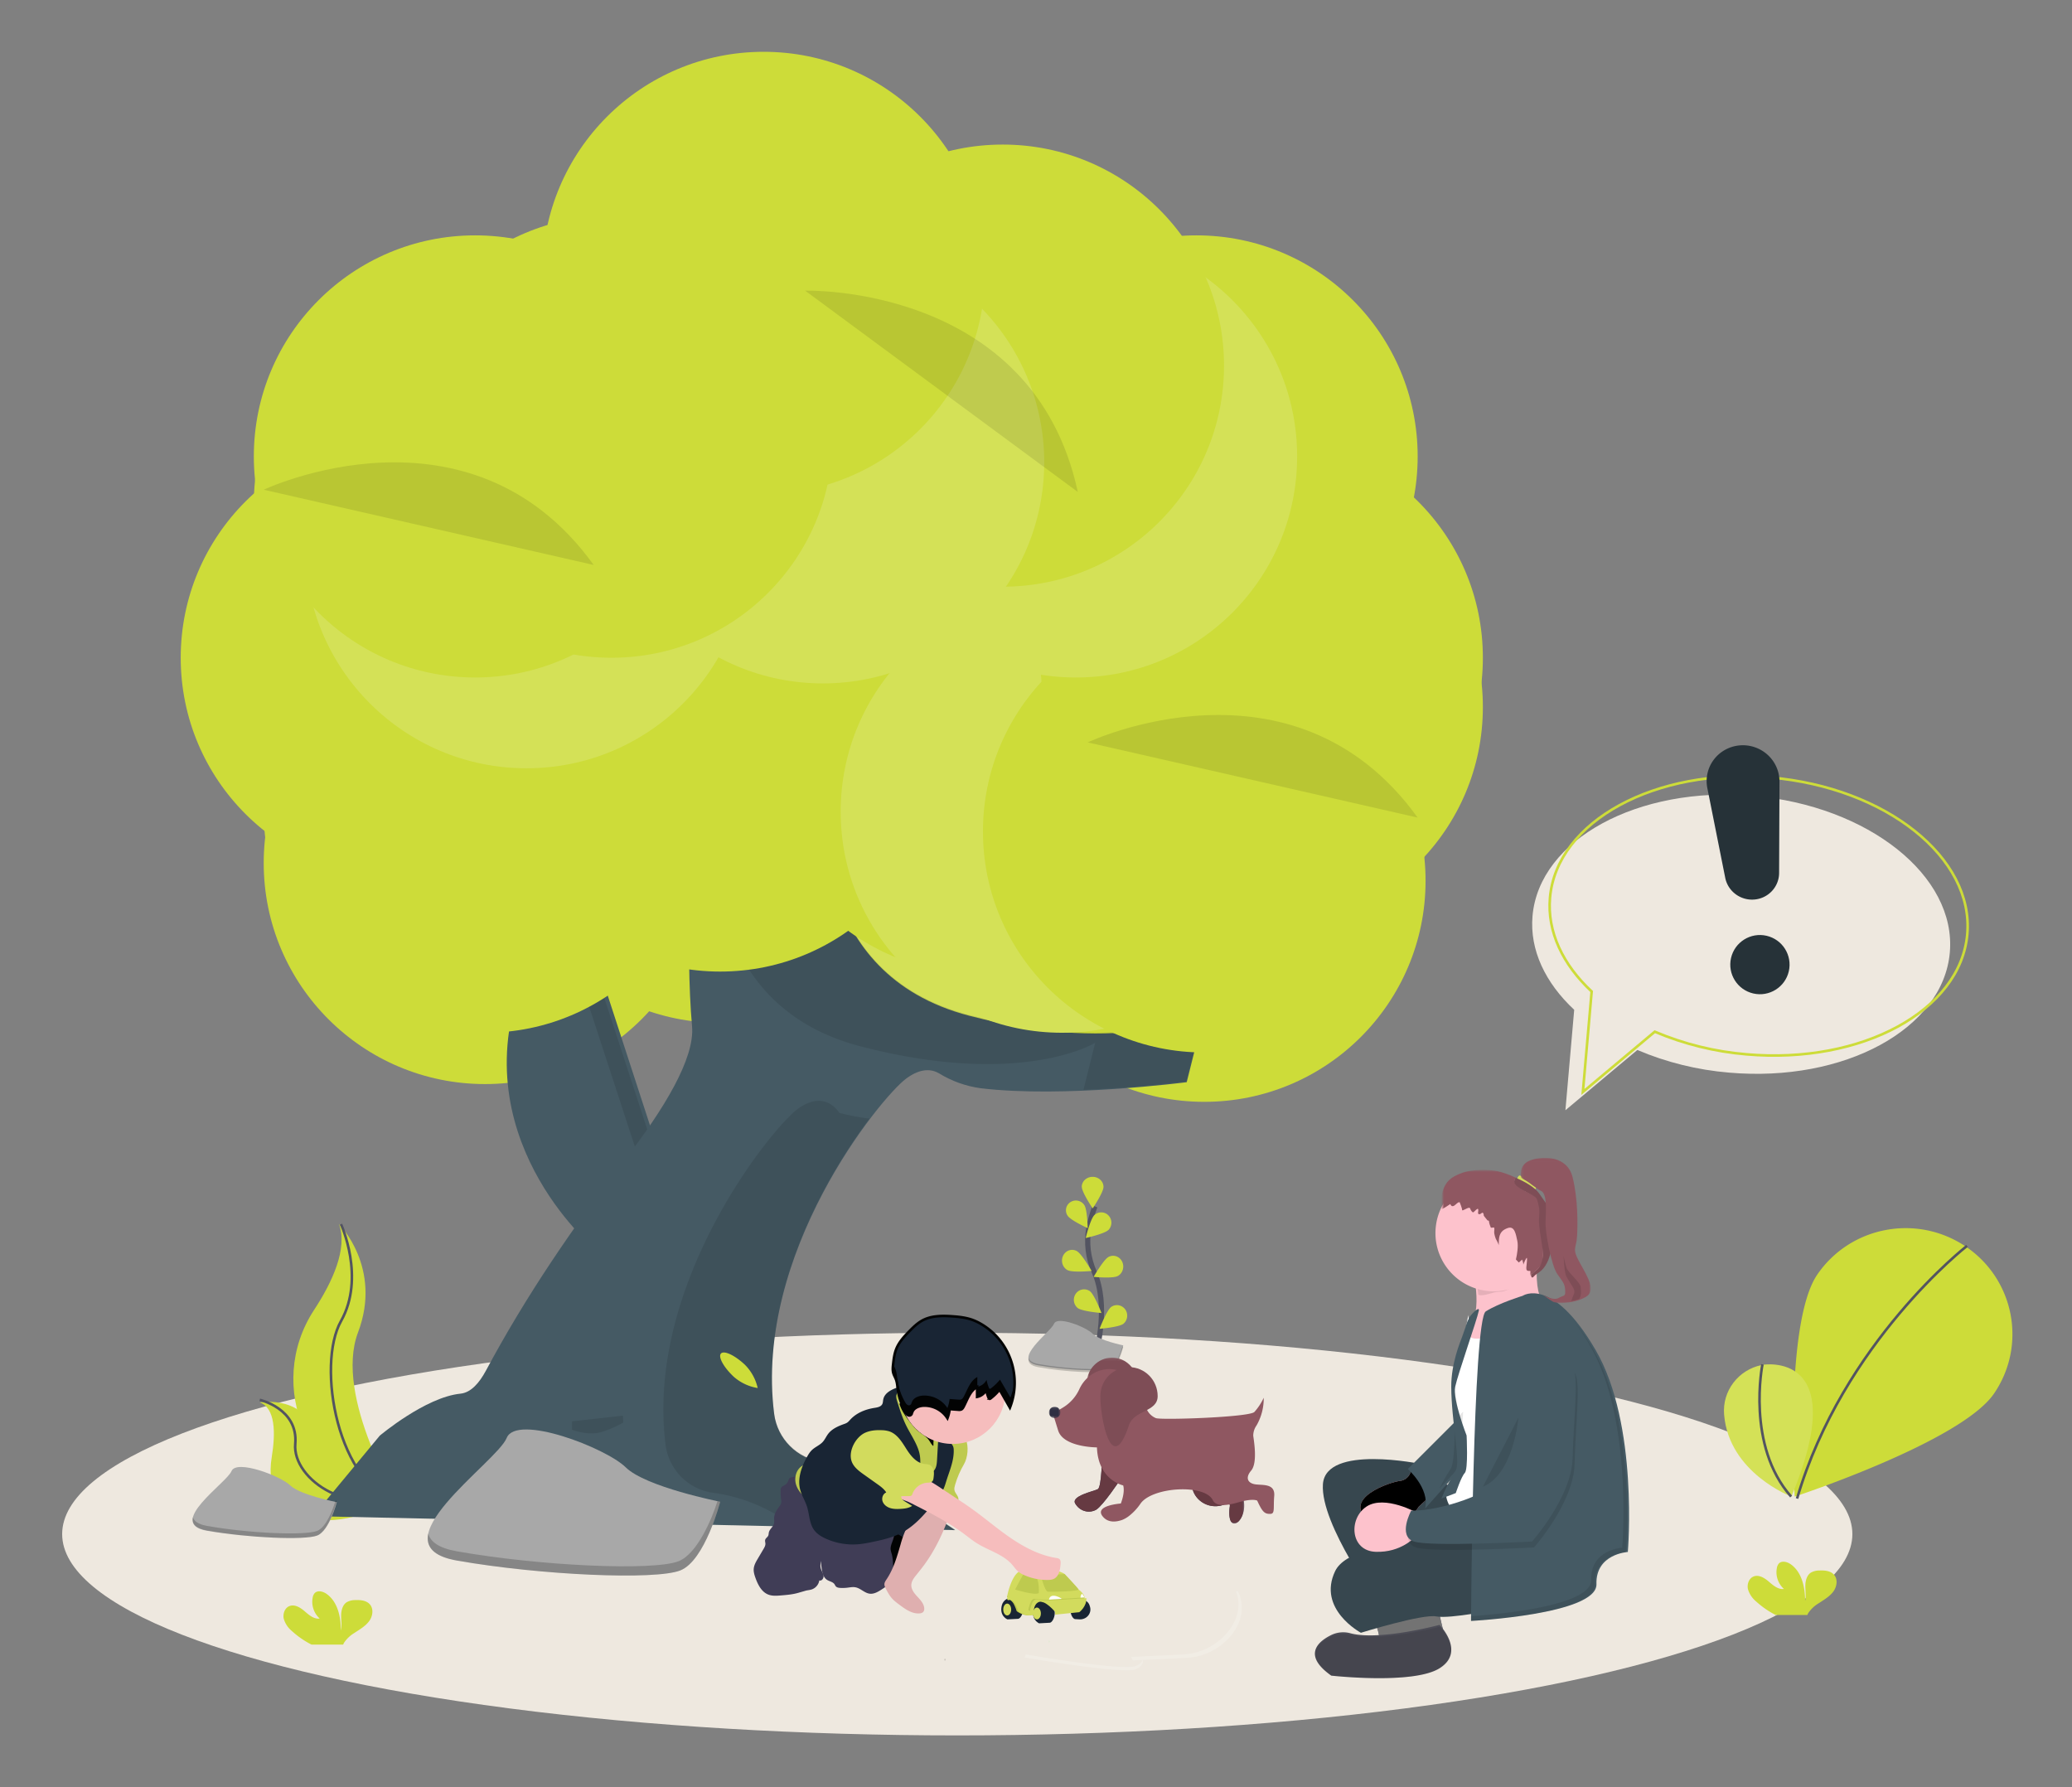 <svg xmlns="http://www.w3.org/2000/svg" width="800" height="690" fill="none" xmlns:v="https://vecta.io/nano"><rect width="100%" height="100%" fill="#808080" stroke="none"/><style><![CDATA[.B{fill-rule:evenodd}.C{fill:#000}.D{fill:#cddc39}.E{fill:#fff}.F{opacity:.1}.G{fill:#d4e157}.H{fill:#455a64}.I{stroke:#535461}.J{opacity:.2}.K{fill:#d2db5d}.L{fill:#192534}.M{fill:#fdc2cc}.N{fill:#7e4d56}.O{fill:#beca4f}.P{fill:#403d56}.Q{fill:#020303}.R{fill:#a8a8a8}.S{fill:#8f5761}.T{fill:#f6bdbd}]]></style><g clip-path="url(#H)"><g class="D"><ellipse cx="85.447" cy="85.346" rx="85.447" ry="85.346" transform="matrix(-1 0 0 1 272.711 247.843)"/><ellipse cx="85.447" cy="85.346" rx="85.447" ry="85.346" transform="matrix(-1 0 0 1 363.499 224.22)"/><ellipse cx="85.447" cy="85.346" rx="85.447" ry="85.346" transform="matrix(-1 0 0 1 463.441 224.982)"/></g><ellipse cx="85.447" cy="85.346" rx="85.447" ry="85.346" transform="matrix(-1 0 0 1 495.483 247.843)" class="G"/><g class="D"><ellipse cx="85.447" cy="85.346" rx="85.447" ry="85.346" transform="matrix(-1 0 0 1 550.413 254.701)"/><ellipse cx="85.447" cy="85.346" rx="85.447" ry="85.346" transform="matrix(-1 0 0 1 572.538 187.644)"/><ellipse cx="85.447" cy="85.346" rx="85.447" ry="85.346" transform="matrix(-1 0 0 1 500.824 109.156)"/><ellipse cx="85.447" cy="85.346" rx="85.447" ry="85.346" transform="matrix(-1 0 0 1 472.596 74.865)"/><ellipse cx="85.447" cy="85.346" rx="85.447" ry="85.346" transform="matrix(-1 0 0 1 403.17 112.966)"/><ellipse cx="85.447" cy="85.346" rx="85.447" ry="85.346" transform="matrix(-1 0 0 1 288.732 144.971)"/><ellipse cx="85.447" cy="85.346" rx="85.447" ry="85.346" transform="matrix(-1 0 0 1 321.538 103.06)"/><ellipse cx="85.447" cy="85.346" rx="85.447" ry="85.346" transform="matrix(-1 0 0 1 380.283 38.288)"/><ellipse cx="85.447" cy="85.346" rx="85.447" ry="85.346" transform="matrix(-1 0 0 1 268.897 109.156)"/></g><g class="F C"><ellipse cx="85.098" cy="85.131" rx="85.098" ry="85.131" transform="matrix(-1 0 0 1 500.466 108.909)"/><ellipse cx="85.098" cy="85.131" rx="85.098" ry="85.131" transform="matrix(-1 0 0 1 473.063 74.025)"/><ellipse cx="85.098" cy="85.131" rx="85.098" ry="85.131" transform="matrix(-1 0 0 1 403.323 112.232)"/><ellipse cx="85.098" cy="85.131" rx="85.098" ry="85.131" transform="matrix(-1 0 0 1 289.581 144.625)"/><ellipse cx="85.098" cy="85.131" rx="85.098" ry="85.131" transform="matrix(-1 0 0 1 321.13 102.264)"/><ellipse cx="85.098" cy="85.131" rx="85.098" ry="85.131" transform="matrix(-1 0 0 1 380.906 38.309)"/><ellipse cx="85.098" cy="85.131" rx="85.098" ry="85.131" transform="matrix(-1 0 0 1 269.653 108.909)"/></g><path d="M229.214 481.782s-52.212-43.801-26.382-106.171l25.83-9.655 28.028 86.125-27.476 29.701z" class="H"/><path d="M226.272 363.669l-6.202 2.31 27.609 84.558-24.089 25.949 3.235 3.01 27.576-29.701-28.129-86.126z" class="C F"/><ellipse cx="345.602" cy="77.726" rx="345.602" ry="77.726" transform="matrix(-1 0 0 1 715.204 514.549)" fill="#eee8df"/><path d="M130.937 472.638s16.767 16.814 7.299 41.767 16.223 66.439 16.223 66.439l-.825-.132c-34.434-6.096-51.548-45.589-32.397-74.933 7.159-10.893 13.007-23.696 9.7-33.141z" class="D"/><path d="M131.651 472.638s9.485 20.61 0 37.425-1.652 63.999 23.571 70.781" class="I"/><path d="M100.292 541.431s19.236-3.084 20.985 14.291 36.996 19.783 36.996 19.783l-.663.443c-29.094 19.222-56.904 12.26-52.708-13.297 1.55-9.503 1.426-19.047-4.61-21.22z" class="D"/><path d="M100.292 540.457s14.926 3.348 13.707 17.013 22.175 30.126 44.274 17.105" class="I"/><path d="M464.967 390.788l-6.771 27.023s-47.834 6.219-79.726 2.311c-5.638-.797-11.05-2.745-15.9-5.72-2.693-1.588-6.945-2.279-12.757 2.062-9.955 7.483-58.815 67.35-50.902 129.461 1.263 9.622 8.841 17.203 18.485 18.492 9.743 1.325 19.057 4.839 27.239 10.277l24.18 16.056-247.924-5.404 25.738-31.073s17.61-14.858 31.159-16.214c3.952-.39 7.212-4.007 9.847-8.921 15.433-28.811 33.893-55.901 53.904-81.768 14.574-18.841 26.806-38.697 25.663-51.169-2.71-29.726 0-78.359 0-78.359l51.478-6.752s-6.77 64.856 55.546 81.061 90.741-1.363 90.741-1.363z" class="H"/><g class="C F"><path d="M422.851 402.601s-28.417 17.574-90.67 1.348-55.483-81.122-55.483-81.122l-9.786 1.273.325-6.657 51.419-6.757s-6.763 64.905 55.483 81.123 90.669-1.348 90.669-1.348l-6.762 27.043s-18.256 2.38-39.726 3.271l4.531-18.174zM302.657 586.64a64.88 64.88 0 0 0-27.209-10.285c-9.611-1.276-17.174-8.829-18.455-18.431-7.945-62.159 40.883-122.18 50.802-129.635 10.827-8.113 16.241 1.348 16.241 1.348a87.13 87.13 0 0 0 11.659 2.221c-17.539 23.3-42.632 67.992-36.761 113.892 1.281 9.602 8.844 17.156 18.456 18.431 9.732 1.325 19.035 4.842 27.208 10.285l24.152 16.068-62.262-1.356-3.831-2.538z"/></g><path d="M423.407 521.407s4.793-17.424-.895-30.252c-2.419-5.364-3.147-11.422-2.077-17.267.539-2.773 1.314-5.487 2.316-8.108" stroke-width="2" class="I"/><g class="D"><path d="M417.692 458.215c0 2.131 4.196 8.327 4.196 8.327s4.17-6.196 4.17-8.327-1.879-3.866-4.196-3.866-4.196 1.731-4.196 3.866h.026zm-5.448 11.181c1.149 1.747 7.71 4.766 7.71 4.766s-.123-7.108-1.271-8.855c-.725-1.174-2.044-1.867-3.442-1.81s-2.653.856-3.276 2.085a3.71 3.71 0 0 0 .279 3.823v-.009zm-.053 20.974c1.933 1.026 9.289.318 9.289.318s-3.832-6.676-5.766-7.702c-1.249-.665-2.74-.575-3.91.236s-1.841 2.22-1.761 3.697.899 2.795 2.148 3.46v-.009zm3.901 14.627c1.759 1.334 9.203 1.931 9.203 1.931s-2.741-7.12-4.5-8.445c-1.758-1.22-4.143-.803-5.405.945s-.953 4.206.702 5.569zm11.885-30.157c-1.549 1.536-8.786 3.132-8.786 3.132s1.768-7.321 3.351-8.857a3.87 3.87 0 0 1 5.459.161 4.05 4.05 0 0 1 .001 5.564h-.025zm3.554 17.816c-1.933 1.026-9.288.319-9.288.319s3.833-6.676 5.766-7.702 4.286-.206 5.259 1.835.195 4.529-1.737 5.557v-.009zm2.204 18.437c-1.759 1.334-9.203 1.932-9.203 1.932s2.741-7.12 4.5-8.446c1.758-1.22 4.143-.803 5.405.945s.953 4.206-.702 5.569z"/></g><path d="M433.687 519.414s-9.329-1.921-11.812-4.485-13.677-7.041-14.926-3.842-16.793 14.082-6.214 16.004 24.872 2.539 27.946 1.278 5.006-8.955 5.006-8.955z" class="R"/><path d="M400.728 526.584c10.583 1.963 24.902 2.594 27.98 1.306 2.37-.995 4.016-5.785 4.666-8.007l.313.069s-1.868 7.851-4.979 9.157-17.429.657-27.98-1.306c-3.053-.571-3.925-1.894-3.596-3.58.264 1.073 1.325 1.92 3.596 2.361z" class="C J"/><path d="M278.052 579.791s-28.751-5.684-36.425-13.257-42.171-20.831-46.003-11.36-51.774 41.661-19.207 47.345 76.675 7.573 86.261 3.787 15.374-26.515 15.374-26.515z" class="R"/><path d="M176.343 598.908c32.357 5.738 76.18 7.645 85.705 3.823 7.251-2.915 12.956-16.64 14.947-23.144l1.057.204s-5.857 22.692-15.374 26.515-53.953 1.896-86.327-3.842c-9.35-1.665-12.022-5.546-11.01-10.46.789 3.206 4.049 5.68 11.002 6.904z" class="C J"/><g class="D"><path d="M283.299 531.53a18.4 18.4 0 0 0 9.248 4.355 18.5 18.5 0 0 0-4.924-8.972c-3.91-3.678-8.057-5.626-9.248-4.355s1.013 5.295 4.924 8.972zm418.333-39.407c-12.772 18.705-8.698 85.673-8.698 85.673s64.195-21.085 76.967-39.782c12.771-18.705 7.84-44.14-11.014-56.81s-44.492-7.777-57.263 10.927l.008-.008z"/></g><path d="M759.453 481.02s-47.851 37.2-65.611 97.538" class="I"/><path d="M680.665 526.912s34.695-5.848 11.001 50.884c0 0-24.109-9.072-25.988-31.645-.771-9.089 5.462-17.313 14.513-19.147l.474-.092z" class="G"/><path d="M680.483 526.741s-6.375 31.437 11.07 51.055" class="I"/><path d="M130.046 579.948s-14.185-2.767-17.966-6.452-20.808-10.139-22.698-5.533-25.534 20.276-9.459 23.034 37.829 3.686 42.555 1.847 7.569-12.896 7.569-12.896z" class="R"/><path d="M79.923 589.107c16.075 2.869 37.829 3.823 42.555 1.916 3.598-1.46 6.101-8.438 7.096-11.703l.473.101s-2.836 11.467-7.569 13.382-26.48.953-42.555-1.915c-4.643-.844-5.969-2.768-5.472-5.231.423 1.594 2.039 2.834 5.472 3.45z" class="C J"/><g class="D"><ellipse cx="85.447" cy="85.346" rx="85.447" ry="85.346" transform="matrix(-1 0 0 1 272.711 228.031)"/><ellipse cx="85.447" cy="85.346" rx="85.447" ry="85.346" transform="matrix(-1 0 0 1 363.499 204.408)"/><ellipse cx="85.447" cy="85.346" rx="85.447" ry="85.346" transform="matrix(-1 0 0 1 463.441 205.17)"/></g><ellipse cx="85.447" cy="85.346" rx="85.447" ry="85.346" transform="matrix(-1 0 0 1 495.483 228.031)" class="G"/><g class="D"><ellipse cx="85.447" cy="85.346" rx="85.447" ry="85.346" transform="matrix(-1 0 0 1 550.413 235.651)"/><ellipse cx="85.447" cy="85.346" rx="85.447" ry="85.346" transform="matrix(-1 0 0 1 572.538 168.593)"/><ellipse cx="85.447" cy="85.346" rx="85.447" ry="85.346" transform="matrix(-1 0 0 1 547.362 90.867)"/></g><ellipse cx="85.447" cy="85.346" rx="85.447" ry="85.346" transform="matrix(-1 0 0 1 500.824 90.867)" class="G"/><ellipse cx="85.447" cy="85.346" rx="85.447" ry="85.346" transform="matrix(-1 0 0 1 472.596 55.815)" class="D"/><ellipse cx="85.447" cy="85.346" rx="85.447" ry="85.346" transform="matrix(-1 0 0 1 403.17 93.154)" class="G"/><ellipse cx="85.447" cy="85.346" rx="85.447" ry="85.346" transform="matrix(-1 0 0 1 240.669 168.593)" class="D"/><ellipse cx="85.447" cy="85.346" rx="85.447" ry="85.346" transform="matrix(-1 0 0 1 288.732 125.92)" class="G"/><g class="D"><ellipse cx="85.447" cy="85.346" rx="85.447" ry="85.346" transform="matrix(-1 0 0 1 321.538 83.247)"/><ellipse cx="85.447" cy="85.346" rx="85.447" ry="85.346" transform="matrix(-1 0 0 1 380.283 20)"/><ellipse cx="85.447" cy="85.346" rx="85.447" ry="85.346" transform="matrix(-1 0 0 1 268.897 90.867)"/></g><g class="C"><path d="M101.818 189.073s79.377-37.616 127.407 29.051l-127.407-29.051zm209.039-76.859s88.003-2.651 105.283 77.716l-105.283-77.716zm109.098 174.409s79.377-37.642 127.407 29.039l-127.407-29.039z" class="F"/></g><g class="D"><path d="M678.07 618.313c-1.528-1.24-2.642-2.913-3.194-4.797-.417-1.909.4-4.191 2.235-4.888 2.052-.78 4.245.631 5.905 2.066s3.57 3.063 5.747 2.756c-2.276-2.053-3.302-5.144-2.703-8.142.094-.611.354-1.185.751-1.66 1.143-1.212 3.203-.689 4.571.266 4.337 3.037 5.546 8.897 5.571 14.175.434-1.9.067-3.884.083-5.809s.551-4.15 2.202-5.163c1.024-.547 2.174-.819 3.337-.788 1.951-.075 4.12.124 5.454 1.544 1.668 1.759 1.226 4.722-.217 6.639s-3.628 3.154-5.646 4.498c-1.618.957-2.998 2.265-4.037 3.827a3.75 3.75 0 0 0-.3.68H685.61c-2.738-1.388-5.274-3.139-7.54-5.204zm-565.322 11.43a9.67 9.67 0 0 1-3.194-4.797c-.418-1.908.4-4.191 2.235-4.888 2.052-.78 4.245.631 5.905 2.067s3.57 3.062 5.746 2.755c-2.275-2.053-3.301-5.144-2.702-8.142a3.4 3.4 0 0 1 .751-1.66c1.142-1.211 3.202-.689 4.57.266 4.337 3.038 5.547 8.897 5.572 14.175.433-1.9.067-3.884.083-5.809s.551-4.15 2.202-5.163a6.7 6.7 0 0 1 3.336-.788c1.952-.075 4.12.125 5.455 1.544 1.668 1.759 1.226 4.722-.217 6.639s-3.628 3.154-5.646 4.499a12.47 12.47 0 0 0-4.037 3.826 3.75 3.75 0 0 0-.3.68h-12.219a34.02 34.02 0 0 1-7.54-5.204z"/></g><path d="M240.669 549.206c-2.675 1.525-5.512 2.759-8.461 3.681-4.213 1.272-9.042-.067-11.375-.887v-3.263l19.656-2.184.18 2.653z" class="C F"/><path d="M477.947 614.423l-.695-.05c1.015 2.634 2.455 9.074-3.537 16.108-4.359 5.013-10.526 7.998-17.084 8.271l-19.892.953.638 1.338 20.531-.961c6.558-.273 12.725-3.259 17.084-8.272 7.867-9.199 2.955-17.387 2.955-17.387z" class="E J"/><path opacity=".05" d="M404.74 633.45l.191.709c.389-.221.946-.648-.191-.709z" fill="#0f0"/><path d="M438.461 643.217c-4.448 1.925-37.89-3.683-42.404-4.46-.092.412-.267.802-.516 1.149 0 0 38.181 6.615 42.954 4.547 2.494-1.061 3.068-2.456 2.735-3.723-.274.887-1.056 1.766-2.769 2.487z" class="E J"/><path fill="#5f5d7e" d="M536.681 609.039h50.353v-35.815h-50.353z"/><path d="M548.873 565.263s-37.04-7.782-38.096 7.783 21.87 46.661 21.87 46.661l20.781-4.241-5.993-24.048 25.045-5.657c1.414-.35-23.607-20.498-23.607-20.498z" fill="#37474f"/><use href="#I" fill="#5f5d7e"/><use href="#J" class="M"/><use href="#J" opacity=".05" class="C"/><use href="#I" fill="#737373"/><path d="M552.702 577.715l-2.846 2.367c0-4.566-3.293-8.762-5.546-11.121.653-1.046 1.127-2.178 1.405-3.357l6.987 12.111z" class="C F"/><path d="M567.96 542.743l-24.413 24.41s8.496 7.428 6.72 15.215l17.693-19.817v-19.808z" class="H"/><path d="M566.933 507.69s0 7.365 6.236 5.265 1.388 83.129 1.388 83.129-22.494-15.193-14.545-23.497 1.387-36.458 1.387-36.458l5.534-28.439z" class="E"/><path d="M567.722 487.981s5.314 14.35 0 25.204 31.518-5.955 31.518-5.955-8.142-3.852-5.314-22.4l-26.204 3.151z" class="M"/><path d="M564.387 553.891a99.65 99.65 0 0 1 0 11.542l-8.633 9.315c1.264-2.602 2.692-5.127 4.278-7.56 1.343-2.003 1.642-9.991 1.711-19.109l3.166-3.05-.522 8.862z" class="C F"/><path d="M570.978 506.017c.386-1.854-2.631.94-3.599 2.561l-.049.091c-1.393 2.494-.697 1.762-2.787 7.407-.835 2.254-4.243 10.329-4.212 19.296.048 13.49 3.648 29.25 1.752 32.246-2.132 3.495-3.993 7.153-5.566 10.94l5.566-2.12s2.091-6.351 3.476-7.764.697-14.465.697-14.465-5.448-13.899-4.399-18.837 8.302-25.456 9.121-29.355z" class="H"/><path d="M578.641 593.903s-56.024-2.107-63.118 12.622 9.926 23.85 9.926 23.85 23.755-7.36 29.078-6.311 24.114-2.809 24.114-2.809v-27.352z" fill="#37474f"/><path d="M547.362 584.159s-12.685-7.139-19.733-2.523-6.342 17.128 3.52 17.482 15.15-5.71 15.15-5.71l1.063-9.249z" class="M"/><path d="M587.907 500.277s11.395-7.805 28.136 20.892 12.461 78.018 12.461 78.018-12.461.71-12.109 12.41-48.435 14.206-48.435 14.206.714-116.325 5.698-119.501 14.249-6.025 14.249-6.025z" class="H"/><path d="M587.354 522.839c-4.078 2.899-6.489 7.558-6.479 12.516-.059 10.522-.319 33.195-1.401 37.483-1.427 5.621-22.794 12.997-33.838 12.649 0 0-5.346 9.834 1.066 11.945s45.586 0 45.586 0 15.316-17.21 15.669-32.284 2.517-31.97 0-35.132c-2.056-2.674-10.658-14.098-20.603-7.177z" class="C F"/><path d="M586.633 520.548c-4.099 2.893-6.527 7.561-6.521 12.531-.059 10.52-.319 33.19-1.402 37.477-1.426 5.62-22.793 12.995-33.837 12.647 0 0-5.346 9.833 1.066 11.943s45.586 0 45.586 0 15.316-17.207 15.669-32.279 2.517-31.965 0-35.126c-2.015-2.657-10.617-14.112-20.561-7.193z" class="H"/><path d="M513.813 631.337c-5.04 2.517-10.884 7.702.191 15.58 0 0 31.61 3.557 41.799-2.852s0-16.738 0-16.738-23.317 6.284-34.507 3.213a10.5 10.5 0 0 0-7.483.797z" fill="#4c4c56"/><g class="C"><path d="M513.813 631.941c-5.04 2.45-10.884 7.417.191 15.011 0 0 31.61 3.429 41.799-2.746s0-16.117 0-16.117-23.317 6.048-34.507 3.1c-2.504-.649-5.151-.383-7.483.752zm72.458-84.626s-1.805 21.823-13.733 26.671l13.733-26.671zm-17.548-57.039c1.023 3.12 1.718 6.343 2.073 9.615 2.213.763 5.451-1.153 7.92-1.153 6.425 0 8.258-7.377 12.263-11.871 0-2.001 3.304 2.671 3.684.178l-25.94 3.231z" class="F"/></g><path d="M599.24 476.045c.003 1.856-.225 3.705-.678 5.505l-.076.284a22.51 22.51 0 0 1-26.101 16.285c-11.638-2.29-19.498-13.209-17.966-24.957s11.93-20.291 23.767-19.527 21.048 10.572 21.054 22.419v-.009z" class="M"/><path d="M615.433 521.538a84.06 84.06 0 0 0-7.865-11.561 89.94 89.94 0 0 1 6.456 9.795c16.534 28.636 12.308 77.762 12.308 77.762s-12.308.708-11.96 12.369c.315 10.469-38.464 13.535-46.412 14.051v1.849s48.186-2.499 47.838-14.16 11.959-12.369 11.959-12.369 4.186-49.1-12.324-77.736z" class="C F"/><path d="M676.942 307.242c-44.492-3.893-82.654 16.875-85.236 46.387-1.153 13.177 4.987 25.867 16.093 36.227l-3.393 38.783 27.768-23.261c11.266 4.774 23.223 7.722 35.418 8.734 44.493 3.893 82.655-16.875 85.237-46.387s-31.394-56.591-75.887-60.483z" fill="#eee8df"/><path d="M683.687 300.183c-44.493-3.893-82.655 16.875-85.237 46.387-1.153 13.177 4.987 25.867 16.093 36.227l-3.393 38.782 27.768-23.26c11.266 4.774 23.223 7.722 35.419 8.734 44.493 3.893 82.654-16.875 85.236-46.387s-31.393-56.591-75.886-60.483z" stroke="#cddc39"/><path d="M592.846 459.029l-.594.851s-6.744-3.719-6.654-4.291.75-2.087 1.372-1.711 6.153 4 6.153 4.476-.277.675-.277.675z" class="B K"/><mask id="A" maskUnits="userSpaceOnUse" x="557" y="451" width="40" height="42"><path d="M557 451.663h39.125v40.791H557v-40.791z" class="B E"/></mask><g mask="url(#A)" class="B S"><path d="M592.939 490.652l-2.079 1.802c-.045-.55-.008-1.165.04-1.486.117-.807-1.691.505-1.589-1.532.058-1.222.591-4.506 0-3.652s-1.299 2.922-1.182 2.433-.434-1.922-.434-1.922l-1.275 1.131-1.124-1.156s.706-2.861.706-5.384c0-.662-.051-1.302-.173-1.859-.591-2.68-1.071-5.756-3.6-4.932-2.244.731-2.952 1.95-3.306 3.287s-.175 3.836-.295 3.226-1.121-2.372-1.121-2.372-.708-1.793-.591-2.845.12-1.601-.354-1.477-.942.06-.942.06-.709-1.705-.709-2.314-.532-.426-.532-.426l-1.475-1.826s-.059-1.766-.886-1.035-1.446.425-1.329-.305.208-1.642-.383-1.277-1.297 1.277-1.534 1.277-.822-.53-1.165-1.521-3.083 1.34-3.083.609-.828-2.679-.828-2.679 0-1.036-1.651.549-2.065-.184-2.065-.184-3.366 2.314-3.483 1.949-.763-3.255.503-6.911 2.889-5.371 7.635-7.103c3.134-1.143 9.374-1.541 13.801-.55 1.539.344 4.129 1.217 6.802 2.45 0 .274-1.238 1.279.442 3.012s7.879 4.566 7.879 4.566 2.657 3.196 2.479 4.292-1.329 7.578-.974 9.679 1.346 7.032.982 9.404-1.691 3.836-3.107 5.022z"/></g><path d="M592.304 492.722c-.83 1.012-1.129.297-1.203-.595l2.146-1.791c1.461-1.179 2.102-2.805 2.476-5.166s-1.786-11.049-1.501-14.652 0-4.269 0-4.269-.479-2.826-1.099-3.734-5.901-3.004-7.638-4.729-.248-2.836-.248-3.109c3.545 1.575 7.29 3.641 8.985 6.04 3.613 5.115 5.542 7.353 5.665 12.798s-1.077 11.109-2.588 14.037c-1.89 3.663-3.967 3.917-4.995 5.17z" class="B N"/><mask id="B" maskUnits="userSpaceOnUse" x="587" y="447" width="28" height="57"><path d="M587.206 447.017h26.971v56.049h-26.971v-56.049z" class="B E"/></mask><g mask="url(#B)" class="B S"><path d="M612.236 500.747c-.785.459-1.677.845-2.614 1.162-.983.337-2.021.594-3.04.78l-.002.002c-3.027.553-5.926.479-6.955-.125-1.601-.936-3.514-2.347-3.758-2.53.353.2 3.95 2.199 5.92 1.075 2.07-1.182 2.701-.364 2.522-3s-.794-3.003-3.056-6.277-4.692-16.008-4.513-20.099.609-10.814-1.642-11.905-4.354-3.194-6.245-4.195-1.588-1.327-1.588-1.327c.017-.489-.885-4.764 3.799-6.402s14.055-1.819 16.128 6.64 1.98 17.826 1.712 22.738-2.162 4.455 1.081 10.275 6.307 10.822 2.251 13.188z"/></g><g class="B"><g class="N"><path d="M604.484 487.913c-.184-1.039-.141-1.516-.141-1.516l.141 1.516zm5.522 13.034l-.297.579c-1.009.337-2.074.595-3.119.782.133-.154.25-.425.458-1.087.417-1.323 1.139-2.024.678-3.347s-2.983-4.625-3.266-5.897c-.701-3.155-.559-5.547-.801-7.095.145.486.878 4.201 1.417 5.112 1.248 2.1 5.052 5.142 5.238 6.967s.201 3.074-.308 3.986z"/></g><path d="M386.803 619.777c.519-2.071 2.659-3.339 4.781-2.832.481.115.937.318 1.342.597l.162.116c3.482 2.548 1.415 7.222 0 7.328l-4.138.219s-3.207-1.292-2.147-5.428z" class="L"/><g class="K"><path d="M418.706 616.63v.868l-15.962.975h-2.882l-.112.123-.543.648c-.454.577-.995 1.382-1.12 2.051-.212 1.193-.997 1.627-.997 1.627l-2.882-.758-2.781-3.255-.405-.382-1.153-1.077-.987-.924.049-.519v-.079c.236-1.115.538-2.215.904-3.296 0-.029.019-.06.029-.089.8-2.35 2.134-5.205 4.055-6.054l.463-.182.195-.067c3.686-1.208 10.651-.729 10.651-.729s5.319 1.52 5.764 2.172 5.487 6.02 5.487 6.02a8.22 8.22 0 0 1 1.217 1.102c.473.513.912 1.159 1.01 1.825zm-29.823 2.487c.844 0 1.529 1.022 1.529 2.283s-.685 2.283-1.529 2.283-1.53-1.022-1.53-2.283.685-2.283 1.53-2.283z"/></g><g class="O"><path d="M391.941 613.68s7.642 2.408 9.147 1.373c0 0 .54-7.322-3.012-7.779 0 0-2.045-.573-2.471-.219s-3.664 6.625-3.664 6.625zm9.941-5.298s1.552 6.025 2.661 6.14 12.297-.115 11.856-.911-5.319-5.91-5.319-5.91l-9.198.681z"/></g><g class="L"><path d="M399.863 618.778s1.978-2.671 5.46.013 1.414 7.601 0 7.712l-4.123.224s-4.295-1.813-1.337-7.949zm20.766.888c-.596-1.616-2.452-2.464-4.144-1.894l-.248.095c-.401.18-.78.401-1.133.658-3.195 2.286-1.287 6.48 0 6.576l1.689.099c2.204.112 4.084-1.504 4.201-3.608.02-.353-.012-.707-.094-1.051a7.63 7.63 0 0 0-.271-.875z"/></g><path d="M400.353 620.639c.845 0 1.529 1.022 1.529 2.283s-.684 2.283-1.529 2.283-1.53-1.022-1.53-2.283.685-2.283 1.53-2.283z" class="K"/><g fill="#fefefe"><path d="M404.944 618.245s-.221-3.164 3.35-1.855 1.271 2.727 1.271 2.727l-4.621-.872zm13.762-1.239v.398l-.494.191-1.01-.191s-.216-1.629.612-2.093c.413.493.805 1.085.892 1.695z"/></g><path d="M418.706 616.731v.867l-15.962.998h-.012c-.798-.425-1.595-.614-2.266-.331a2.48 2.48 0 0 0-.57.331 3.07 3.07 0 0 0-.146.125c-.212.194-.394.418-.543.663-.993 1.608-.781 4.097-.781 4.097-2.882.888-5.874-1.442-5.874-1.442-.544-1.631-1.05-2.695-1.515-3.398-.424-.637-.81-.95-1.153-1.103l-1.002-.934.049-.531 8.045 5.858s.776-4.996 2.545-4.663 5.321.334 5.321.334l13.864-.871z" class="O"/><path d="M389.175 616.073s-.659 1.589 0 1.696 2.14-1.216 4.062 4.343c0 0 2.962 2.23 5.816 1.377 0 0-.34-4.026 2.026-4.98s6.315 3.814 6.315 3.814v1.06l9.329-.954s2.853-2.118 2.745-5.402l-14.049.847s-3.512 0-5.268-.318-2.52 4.459-2.52 4.459l-8.456-5.942z" class="K"/><path d="M349.499 586.391h.002c3.167 0 5.734 2.555 5.734 5.707v.002c0 3.152-2.567 5.707-5.734 5.707h-.002c-3.167 0-5.734-2.555-5.734-5.707v-.002c0-3.152 2.567-5.707 5.734-5.707z" class="L"/><use href="#K" class="P"/><use href="#K" class="Q"/><g class="P"><path d="M306.05 570.269c-.359.055-.739.082-1.035.29-.422.295-.529.842-.73 1.318-.264.61-.71 1.124-1.277 1.473-.484.294-1.073.492-1.362.976-.163.326-.241.688-.226 1.052a20.13 20.13 0 0 0 .146 3.228c.067.537.156 1.084.044 1.612-.129.617-.517 1.141-.887 1.652-.886 1.222-1.754 2.565-1.826 4.072-.036.757.133 1.534-.059 2.268-.34 1.303-1.725 2.153-1.995 3.47-.08.389-.059.802-.211 1.166-.266.631-.999.976-1.187 1.627-.141.488.066 1.003.081 1.51.021.743-.37 1.429-.746 2.069l-2.197 3.725c-.714 1.207-1.444 2.47-1.565 3.867-.107 1.24.279 2.466.703 3.636.944 2.599 2.346 5.352 4.932 6.351 1.522.589 3.217.463 4.845.329 2.23-.184 4.474-.371 6.625-.979l3.188-.917c.718-.141 1.455-.211 2.147-.44 1.524-.547 2.628-1.877 2.88-3.472.92.361 1.773-.842 1.642-1.818s-.789-1.804-1.055-2.751c-.38-1.307 0-2.725.633-3.928s1.507-2.269 2.198-3.441c.769-1.312 1.303-2.748 1.579-4.242.369-2.018.258-4.091.144-6.139l-.435-7.825c-.081-1.433-.171-2.913-.805-4.209-.694-1.412-1.961-2.447-3.226-3.388a53.9 53.9 0 0 0-5.858-3.868c-1.313-.732-1.22-.448-2.266.421a5.83 5.83 0 0 1-2.839 1.305z"/><path d="M323.439 592.089c-1.499 1.161-3.018 2.339-4.172 3.833a10.95 10.95 0 0 0-2.265 6.282 18.89 18.89 0 0 0 .227 3.178c.226 1.717.636 3.629 2.11 4.578.929.597 2.206.747 2.84 1.642.2.28.316.624.55.871.424.45 1.086.548 1.697.581.913.05 1.828.022 2.736-.083 1.037-.123 2.092-.346 3.118-.154 1.998.368 3.49 2.218 5.515 2.466 1.682.208 3.259-.752 4.667-1.665 1.453-.943 2.97-1.952 3.757-3.477.765-1.482.723-3.226.664-4.888-.066-1.846-.134-3.715-.637-5.496a9.49 9.49 0 0 1-.358-1.427c-.151-1.249.424-2.476.848-3.671.66-1.816.948-4.056-.362-5.491-.554-.608-1.324-.982-2.105-1.249-3.447-1.215-7.252-.753-10.788-.208-3.375.502-5.394 2.333-8.042 4.378z"/></g><path d="M353.084 585.035c-1.353 2.027-2.711 4.069-3.689 6.289a40.29 40.29 0 0 0-1.682 4.947c-1.349 4.651-2.689 9.403-5.384 13.43-.386.579-.815 1.181-.855 1.874-.038.65.273 1.258.574 1.836.63 1.225 1.291 2.461 2.19 3.514s1.976 1.849 3.061 2.662c2.252 1.677 4.753 3.455 7.568 3.329.582-.028 1.205-.162 1.594-.596s.443-1.033.374-1.591c-.21-1.725-1.514-3.081-2.695-4.36s-2.369-2.773-2.275-4.517c.074-1.44 1.02-2.669 1.926-3.792 1.036-1.287 2.075-2.572 3.052-3.903 4.228-5.754 7.28-12.296 9.7-19.011 1.019-2.834 1.946-5.81 1.629-8.804-2.312-.566-6.937-2.456-8.89-.505-1.184 1.182-2.02 2.935-2.943 4.329l-3.255 4.869z" fill="#dfafaf"/><path d="M372.218 565.243c-1.487 2.535-2.652 5.238-3.466 8.049-.199.68-.376 1.397-.225 2.085.165.739.679 1.345 1.068 1.996s.662 1.474.309 2.146c-1.665.127-3.315-.317-4.925-.757l-5.046-1.377c-.419-.078-.811-.255-1.142-.517-.585-.54-.54-1.447-.427-2.222.988-6.352 4.163-12.208 5.352-18.524.172-.911.354-1.92 1.097-2.502 2.135-1.647 6.968-.252 8.074 2.133 1.236 2.648.73 7.111-.669 9.49z" class="O"/><use href="#L" class="T"/><use href="#L" class="Q"/><path d="M358.256 555.507c-.959-1.083-2.255-1.798-3.391-2.696-1.634-1.293-2.926-2.959-4.173-4.627-2.29-3.07-4.598-6.831-3.457-10.493-1.212-.117-2.258.878-2.829 1.95s-.865 2.293-1.577 3.278c-1.082 1.496-2.922 2.193-4.635 2.877-3.767 1.506-7.407 3.313-10.883 5.403-1.397.84-2.787 1.74-3.854 2.969-1.142 1.312-1.859 2.938-2.829 4.376-1.89 2.826-4.763 4.948-7.951 6.148-1.05.399-2.176.71-3.115 1.343-2.011 1.358-2.849 4.065-2.373 6.445s2.1 4.406 4.052 5.846 4.172 2.289 6.424 3.129c1.887.692 3.786 1.353 5.698 1.981a32.67 32.67 0 0 0 4.303 1.166c2.686.494 5.447.372 8.163.672 2.482.273 4.921.9 7.413 1.074s5.133-.157 7.164-1.607c1.615-1.152 2.69-2.892 3.684-4.617 2.578-4.447 4.882-9.049 6.896-13.778.595-1.4 6.11-9.328 4.736-10.352-6.915-5.156-4.824 2.829-5.484 2.2-.882-.844-1.184-1.786-1.982-2.687z" class="O"/><path d="M349.933 550.482c-1.49-2.989-2.497-6.188-3.498-9.37-.276-.883-.554-1.837-.257-2.712.358-1.051 1.504-1.948 1.167-3.001-2.68.84-5.793 2.158-6.322 4.914-.116.601-.095 1.242-.375 1.785-.546 1.063-1.937 1.29-3.119 1.471-3.439.549-6.857 1.932-9.213 4.49-.396.42-.769.897-1.265 1.213a5.54 5.54 0 0 1-1.135.504c-2.306.826-4.677 1.856-6.16 3.8-.765 1.001-1.254 2.201-2.107 3.13-1.155 1.261-2.856 1.892-4.106 3.067-.842.782-1.443 1.774-1.999 2.776-2.141 3.86-3.711 8.385-2.576 12.65.593 2.23 1.897 4.216 2.599 6.415.967 2.995.872 6.411 2.687 8.986 1.144 1.618 2.914 2.688 4.726 3.495 4.033 1.79 8.463 2.501 12.855 2.065a48.15 48.15 0 0 0 4.847-.816c3.821-.786 7.681-1.642 11.152-3.42 5.92-3.033 10.178-8.454 14.246-13.709.773-1 1.553-2.009 2.107-3.153.542-1.091.868-2.272 1.233-3.432 1.233-3.912 2.967-7.807 2.805-11.901.006-.491-.091-.977-.285-1.428-.164-.336-.421-.63-.567-.969-.257-.605-.141-1.305-.322-1.938-.504-1.765-2.83-2.101-4.672-2.087l-.59 10.361c-.091 1.555-.257 3.281-1.418 4.323a3.09 3.09 0 0 1-3.633.284c-1.24-.801-1.415-2.198-1.406-3.537.013-1.682-.124-3.223-.662-4.835-1.112-3.344-3.173-6.278-4.737-9.421z" class="L"/><path d="M351.345 580.133c7.294 3.678 14.631 7.383 21.158 12.28 1.509 1.13 2.975 2.326 4.569 3.335 4.569 2.888 10.238 4.294 13.764 8.379.741.856 1.37 1.819 2.225 2.561.741.606 1.57 1.098 2.459 1.459a21.81 21.81 0 0 0 8.995 1.836c.811-.011 1.645-.071 2.374-.417 1.963-.946 2.409-3.48 2.608-5.641.067-.732.082-1.594-.496-2.049-.312-.244-.725-.306-1.117-.367-6.371-1-12.249-4.05-17.572-7.675s-10.202-7.854-15.452-11.582c-1.846-1.31-3.735-2.559-5.625-3.807l-6.115-4.039c-3.234-2.136-6.641-4.336-10.504-4.739-.219-.038-.445-.023-.657.044-.34.132-.528.482-.694.802-1.133 2.197-2.514 4.191-3.903 6.225-.743 1.088-.827 1.369.455 1.951 1.154.525 2.378.865 3.528 1.444z" class="T"/></g><mask id="C" maskUnits="userSpaceOnUse" x="364" y="640" width="2" height="2"><path d="M364.595 640.427h.573v.761h-.573v-.761z" class="B E"/></mask><g mask="url(#C)" class="B Q"><path d="M364.881 641.188c.159 0 .287-.171.287-.381s-.128-.38-.287-.38-.286.17-.286.38.128.381.286.381z"/></g><g class="B"><path d="M367.853 517.133c11.192 0 20.265 9.03 20.265 20.168s-9.073 20.169-20.265 20.169-20.265-9.03-20.265-20.169 9.073-20.168 20.265-20.168z" class="T"/><use href="#M" class="L"/></g><use href="#M" stroke="#020303"/><g class="B"><path d="M328.844 564.259c.807 2.208 2.834 3.707 4.757 5.072l5.015 3.563c1.334.947 2.703 1.929 3.57 3.311-1.269.479-1.847 2.102-1.432 3.389s1.61 2.208 2.91 2.624 2.679.402 4.035.325c1.557-.086 3.187-.273 4.473-1.153l-2.824-1.732c-.744-.46-1.599-1.193-1.327-2.019l2.978-.029c.314 0 .654-.014.903-.208s.334-.491.439-.774a6.59 6.59 0 0 1 5.563-4.179c.736-.054 1.582-.023 2.09-.568.33-.363.401-.883.46-1.368.111-.924.219-1.873.035-2.778s-.714-1.805-1.567-2.186c-.627-.283-1.352-.256-2.038-.347-3.153-.416-5.339-3.263-7.032-5.946s-3.509-5.651-6.527-6.65a10.65 10.65 0 0 0-2.903-.443c-2.175-.089-4.416.087-6.397.987-3.693 1.675-6.619 7.18-5.181 11.109z" class="K"/><path d="M390.12 539.568l-4.02-6.929c-1.024 1.258-2.197 2.388-3.493 3.366-.121.119-.288.18-.457.168-.172-.042-.267-.223-.335-.387a14.83 14.83 0 0 1-.905-3.059 5.06 5.06 0 0 1-3.561 2.693v-3.786c-2.78 1.453-3.762 4.827-5.251 7.572-.227.421-.496.852-.931 1.052-.362.124-.748.159-1.126.101l-3.385-.251c-.143 1.198-.431 2.373-.859 3.501-2.076-3.176-5.7-5.008-9.504-4.805-1.847.122-3.933 1.035-4.293 2.842l-.18-.198c.341.549-.423 1.243-1.058 1.1s-1.039-.74-1.356-1.302a24.34 24.34 0 0 1-2.905-8.575c-.192-1.363-.271-2.764-.77-4.047-.3-.772-.747-1.485-.984-2.278 0-.028-.015-.053-.021-.08l-.055.473c-.137 1.19-.265 2.417.076 3.576.237.793.684 1.506.984 2.276.499 1.285.578 2.684.77 4.049a24.31 24.31 0 0 0 2.905 8.574c.317.561.724 1.161 1.356 1.304s1.393-.551 1.058-1.1l.18.195c.36-1.805 2.446-2.72 4.293-2.839 3.804-.206 7.428 1.626 9.504 4.802.428-1.127.716-2.302.859-3.498l3.385.248a2.34 2.34 0 0 0 1.126-.101c.435-.194.704-.631.931-1.052 1.481-2.751 2.471-6.123 5.251-7.572v3.786a5.06 5.06 0 0 0 3.561-2.692 14.9 14.9 0 0 0 .905 3.058c.068.162.163.345.335.385.169.014.336-.047.457-.166 1.296-.978 2.469-2.108 3.493-3.366l4.02 6.929c1.45-3.677 2.046-7.631 1.745-11.569a25.9 25.9 0 0 1-1.745 7.602z" class="Q"/></g><g fill="#263238"><ellipse cx="679.507" cy="372.419" rx="11.444" ry="11.43" transform="rotate(13 679.507 372.419)"/><path d="M677.457 347.279h0c-5.386.502-10.299-3.128-11.347-8.383l-6.911-34.658c-.767-3.847.141-7.825 2.502-10.958s5.953-5.128 9.895-5.495h0a14.23 14.23 0 0 1 10.855 3.604c2.948 2.664 4.621 6.432 4.605 10.368l-.141 35.286c-.021 5.318-4.104 9.737-9.458 10.236z"/></g><mask id="D" maskUnits="userSpaceOnUse" x="419" y="524" width="21" height="28"><path d="M419.576 524.143h19.579v27.323h-19.579v-27.323z" class="B E"/></mask><g mask="url(#D)" class="B N"><path d="M439.155 534.149c0 5.527-8.078 4.764-9.789 10.007-5.986 18.338-9.845-2.725-9.79-10.007 0-5.526 4.383-10.006 9.79-10.006s9.789 4.48 9.789 10.006z"/></g><use href="#N" class="B P"/><mask id="E" maskUnits="userSpaceOnUse" x="460" y="567" width="21" height="22"><path d="M460.117 567.611h20.269v20.576h-20.269v-20.576z" class="B E"/></mask><g mask="url(#E)" class="B P"><use href="#O"/></g><use href="#N" fill="#663a42" class="B"/><mask id="F" maskUnits="userSpaceOnUse" x="460" y="567" width="21" height="22"><path d="M460.117 567.611h20.269v20.576h-20.269v-20.576z" class="B E"/></mask><g mask="url(#F)" class="B"><use href="#O" fill="#663a42"/></g><path d="M416.713 536.371c.86-1.906 2.141-3.59 3.745-4.923a12.16 12.16 0 0 1 11.177-2.395c9.314 2.445 10.529 9.374 10.529 9.374v2.796c-.036 2.745 1.596 5.234 4.117 6.28 2.062.811 36.012-.331 38.037-2.369 1.462-1.642 2.677-3.49 3.608-5.485v.08c.033 3.733-.934 7.407-2.799 10.635-.815 1.156-1.252 2.54-1.25 3.958.405 2.853 1.62 10.597-.81 13.45s-1.215 4.891 1.62 5.298 7.694-.407 7.289 4.484.405 6.928-1.62 6.928-2.916-.628-4.94-5.111c0 0-1.539-1.002-7.209.628-3.685 1.06-8.527 2.063-9.944-.816-3.132-6.368-23.278-5.113-27.864 1.262a21.23 21.23 0 0 1-4.424 4.789c-.799.632-1.68 1.15-2.619 1.541-2.43.866-5.366 1.171-7.391-1.07-4.05-4.483 6.775-5.23 6.775-5.23s1.73-4.144.92-6.997c0 0-9.72-2.038-10.125-14.673 0 0-12.959 0-14.984-6.521l-2.025-6.521 3.896-2.353c2.74-1.654 4.926-4.095 6.277-7.009l.014-.03z" class="B S"/><mask id="G" maskUnits="userSpaceOnUse" x="405" y="543" width="5" height="5"><path d="M405 543.11h4.421v4.402H405v-4.402z" class="B E"/></mask><g mask="url(#G)" class="B"><path d="M407.21 543.11c1.221 0 2.211.986 2.211 2.201s-.99 2.201-2.211 2.201-2.21-.986-2.21-2.201.99-2.201 2.21-2.201z" fill="#2f2f42"/></g><path d="M446.974 539.014c0 6.182-9.132 5.33-11.066 11.194-6.766 20.515-11.128-3.048-11.065-11.194 0-6.182 4.954-11.193 11.065-11.193s11.066 5.011 11.066 11.193z" class="B N"/></g><defs><clipPath id="H"><path transform="translate(24 20)" d="M0 0h753v650H0z" class="E"/></clipPath><path id="I" d="M529.815 624.08s3.515 6.624 2.487 9.418 24.978-3.838 24.978-3.838-2.114-8.021-1.758-9.04-25.707 3.46-25.707 3.46z"/><path id="J" d="M551.939 577.817l-2.569 2.397-1.647 1.547s-8.391 14.066-19.219 5.414 8.407-15.129 12.253-15.46c1.565-.236 2.919-1.249 3.623-2.712.589-1.059 1.017-2.206 1.268-3.399l6.291 12.213z"/><path id="K" d="M345.968 607.156c.795-.687 1.603-1.387 2.175-2.262.526-.802.835-1.719 1.126-2.63l2.143-7.906c-3.263-.49-5.698-3.329-8.889-4.162-.076-.021-2.516 14.424-2.694 15.744-.146 1.09-1.41 6.297.029 6.327.77.017 2.377-1.88 2.945-2.379l3.165-2.732z"/><path id="L" d="M345.76 543.084c-.19.097-.403.21-.461.406-.026.217.048.434.201.592l2.153 2.971c2.123 2.929 4.25 5.876 6.706 8.548 1.854 2.015 3.884 3.868 6.068 5.535.615.469 1.27.956 1.571 1.661a15.72 15.72 0 0 1 .665-11.876c.704-1.464 1.635-2.822 2.367-4.278a.6.6 0 0 0-.073-.858c-.077-.064-.168-.108-.267-.129-1.864-.942-3.904-1.511-5.761-2.469-1.457-.753-2.773-1.732-4.081-2.697-1.168-.859-2.721-2.378-4.161-2.74-1.556-.393-1.494.998-1.995 2.159-.577 1.357-1.612 2.478-2.932 3.175z"/><path id="M" d="M352.127 545.559c.357-1.818 2.425-2.737 4.257-2.859 3.772-.205 7.365 1.638 9.423 4.833a15.01 15.01 0 0 0 .852-3.521l3.357.252c.374.058.758.023 1.116-.102.432-.195.698-.635.923-1.058 1.468-2.766 2.45-6.161 5.207-7.619v3.809c1.529-.3 2.834-1.3 3.531-2.706.189 1.054.49 2.085.897 3.075.067.165.162.347.332.389.168.012.333-.049.453-.167a20.18 20.18 0 0 0 3.464-3.386l3.985 6.971c4.762-12.129-.052-25.944-11.29-32.399-.922-.536-1.884-.998-2.876-1.382-2.595-.986-5.392-1.302-8.159-1.492-3.934-.271-8.085-.261-11.538 1.642-1.857 1.022-3.399 2.529-4.888 4.044-2.014 2.045-4.028 4.206-5.1 6.879-.741 1.845-.995 3.845-1.219 5.822-.136 1.195-.262 2.431.075 3.585.235.798.678 1.515.976 2.292.495 1.291.573 2.7.764 4.072a24.7 24.7 0 0 0 2.893 8.622c.314.565.717 1.166 1.344 1.31s1.381-.555 1.049-1.105"/><path id="N" d="M425.525 561.443s-.112 12.665-1.656 13.489-10.31 2.595-8.766 5.482c1.683 2.959 5.214 4.037 8.106 2.474 2.702-1.649 9.265-11.548 9.265-11.548l-6.949-9.897z"/><path id="O" d="M460.117 572.856l.012.33c.357 4.936 4.733 8.653 9.774 8.304a9.32 9.32 0 0 0 2.871-.665c1.203-.463 2.245-.533 2.059.738-.412 2.824-.292 6.625 1.768 6.625s4.945-4.842 3.297-10.087a44.58 44.58 0 0 0-5.357-10.49l-14.424 5.245z"/></defs></svg>